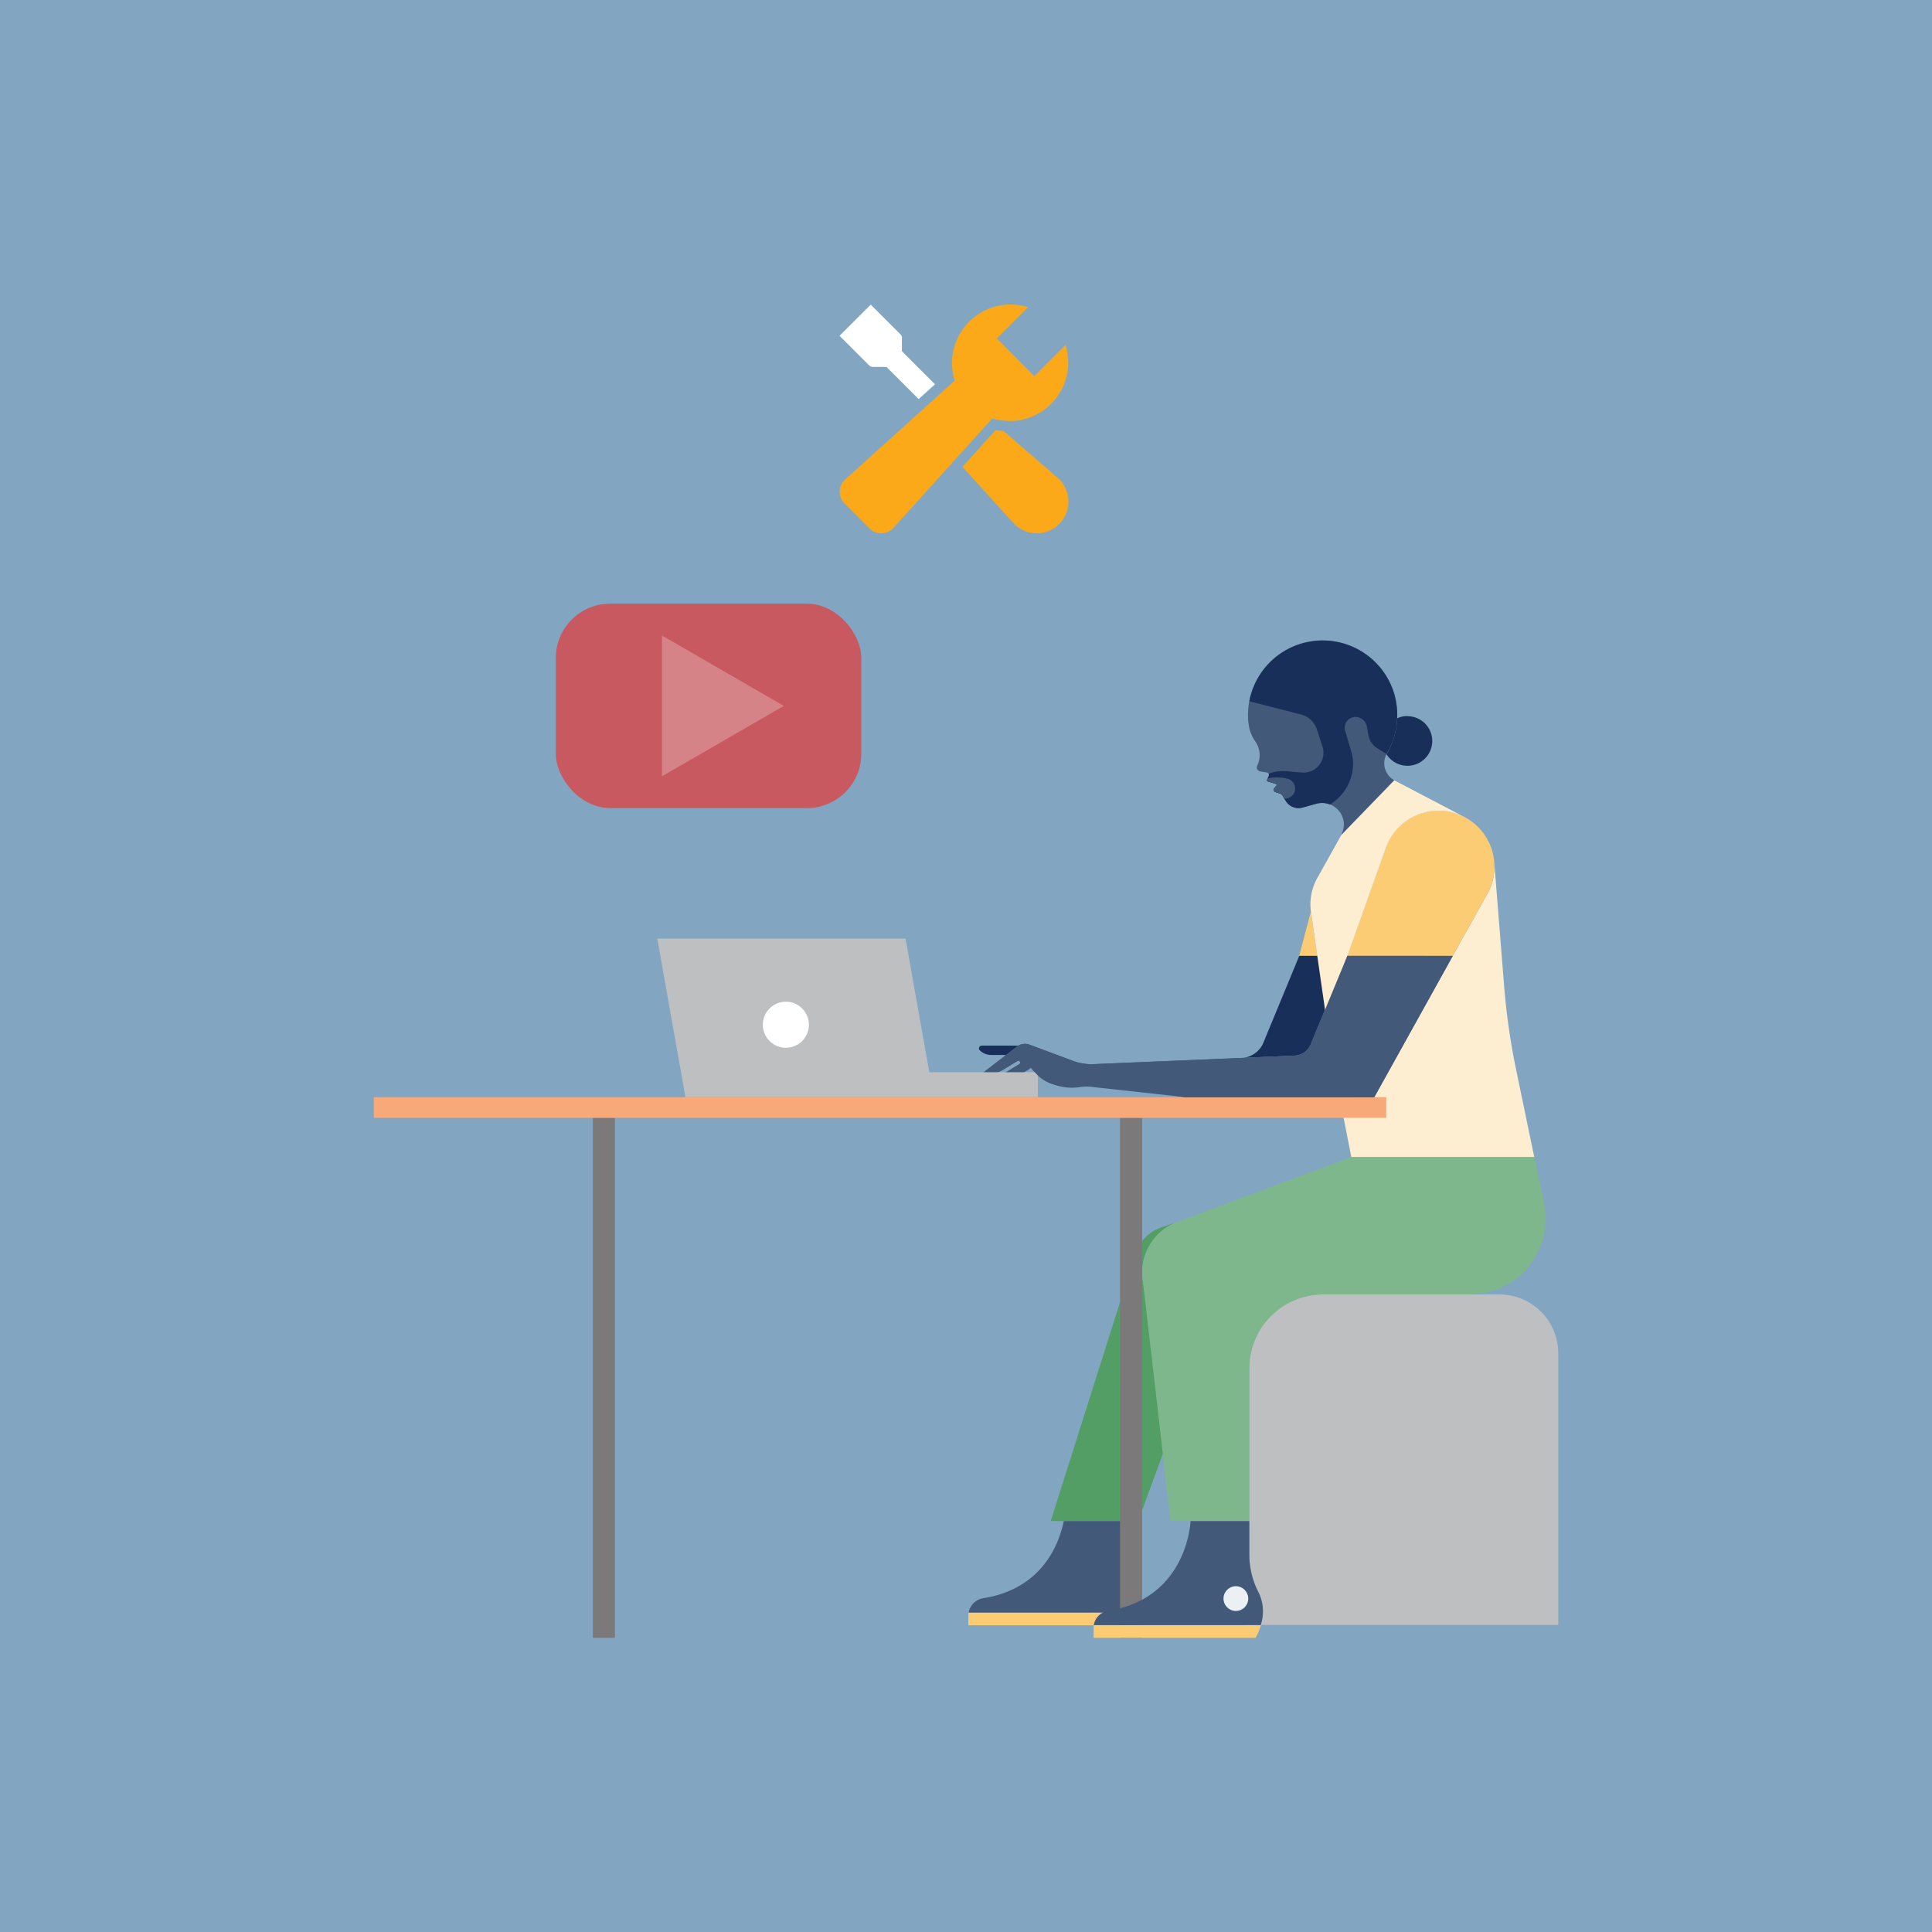 <?xml version="1.0" encoding="UTF-8"?> <svg xmlns="http://www.w3.org/2000/svg" viewBox="0 0 540 540"><defs><style>.cls-1{fill:#82a6c2;}.cls-2{fill:#bdbfc1;}.cls-3{fill:#43597a;}.cls-4{fill:#183059;}.cls-5{fill:#feeed1;}.cls-6{fill:#fccc75;}.cls-7{fill:#539e65;}.cls-8{fill:#7fb78c;}.cls-9{fill:#7c797a;}.cls-10{fill:#f8a97a;}.cls-11{fill:#ebf0f5;}.cls-12{fill:#fff;}.cls-13{fill:#c85960;}.cls-14{fill:#d68388;}.cls-15{fill:#fba919;}</style></defs><g id="BG"><rect class="cls-1" width="540" height="540"></rect></g><g id="Illos"><path class="cls-2" d="M419.06,361.79H369.83a20.64,20.64,0,0,0-20.64,20.64v52a22.92,22.92,0,0,0,2.59,10.65,12,12,0,0,1,.59,9.09h83.17V378.27A16.48,16.48,0,0,0,419.06,361.79Z"></path><path class="cls-3" d="M389.69,218.08a5.41,5.41,0,0,1-2.1-7.36,21.45,21.45,0,0,0,2.18-16.49A20.86,20.86,0,0,0,348.93,202a11.15,11.15,0,0,0,1.89,5.18,6.66,6.66,0,0,1,.58,6.82,1.14,1.14,0,0,0,.83,1.61l1.88.32a.7.7,0,0,1,.52,1l-.46,1a.37.37,0,0,0,.22.49l2.3.71a.28.28,0,0,1,.12.44l-.59.69a.72.72,0,0,0,.34,1.17l1.17.35a1.36,1.36,0,0,1,.77.6l.86,1.44a4.22,4.22,0,0,0,4.76,1.9l3.75-1.05a6.08,6.08,0,0,1,7.74,5.48,2.62,2.62,0,0,1,0,.28,6,6,0,0,1-.79,3Z"></path><path class="cls-4" d="M389.68,193.9A20.87,20.87,0,0,0,349.2,196l14.46,3.71a6.29,6.29,0,0,1,4.41,4.14l1.57,4.86a5.51,5.51,0,0,1-5.19,7.22h-.29c-3.19-.07-6.33-1.06-9.57.36a.73.73,0,0,1,0,.63l-.46,1a.37.37,0,0,0,.22.49l2.3.71a.28.28,0,0,1,.12.44l-.59.69a.72.72,0,0,0,.34,1.17l1.17.35a1.36,1.36,0,0,1,.77.6l.86,1.44a4.22,4.22,0,0,0,4.76,1.9l3.75-1.05a6.09,6.09,0,0,1,3.9.2,13.58,13.58,0,0,0,6.26-9.09,12.18,12.18,0,0,0-.31-5.72l-1.65-5.66a3,3,0,0,1,4.19-3.67,3.13,3.13,0,0,1,1.82,2.33l.42,2.37a5.62,5.62,0,0,0,2.64,3.83l2.45,1.47A21.43,21.43,0,0,0,389.68,193.9Z"></path><path class="cls-4" d="M393.38,200.14a6.87,6.87,0,0,0-2.86.62,22.21,22.21,0,0,1-2.93,10l-.14-.08a6.93,6.93,0,1,0,5.93-10.5Z"></path><path class="cls-5" d="M423.86,299.46a190.08,190.08,0,0,1-3.48-24.2L417.65,241c0,.42.05.84.05,1.26a15.49,15.49,0,0,1-2,7.6l-28.61,51.34a10.73,10.73,0,0,1-9.38,5.52h-3.29l3.29,16.73h51.13Z"></path><polygon class="cls-6" points="366.39 254.8 363.14 267.17 368.18 267.17 366.39 254.8"></polygon><path class="cls-7" d="M325.92,403.9l-6.53-46.19a16.41,16.41,0,0,1-.14-2.12,15,15,0,0,1,9.74-14l-4.3,1.44a11.61,11.61,0,0,0-7.27,7.11l-23.74,75h24.44Z"></path><path class="cls-6" d="M270.73,450.71a4.61,4.61,0,0,0-.07.84v2.72h45.25a16.24,16.24,0,0,0,1.51-3.56Z"></path><path class="cls-3" d="M316.83,452.39a1.8,1.8,0,0,1,.08-.21A1.8,1.8,0,0,0,316.83,452.39Z"></path><path class="cls-3" d="M316.57,453l.08-.18Z"></path><path class="cls-3" d="M316.7,452.7a1.67,1.67,0,0,1,.08-.2A1.67,1.67,0,0,0,316.7,452.7Z"></path><path class="cls-3" d="M317.05,451.81c.08-.21.16-.43.23-.65C317.21,451.38,317.13,451.6,317.05,451.81Z"></path><path class="cls-3" d="M315.92,454.26v0Z"></path><path class="cls-3" d="M317.3,451.1c0-.08.05-.16.07-.24C317.35,450.94,317.32,451,317.3,451.1Z"></path><path class="cls-3" d="M317.42,450.71a12.08,12.08,0,0,0-.59-9.09,22.84,22.84,0,0,1-2.6-10.65v-5.83h-16.9c-1.28,6.26-5.91,18.95-22.58,21.58a4.88,4.88,0,0,0-4,4Z"></path><path class="cls-3" d="M270.67,451.12c0-.08,0-.16,0-.25C270.7,451,270.68,451,270.67,451.12Z"></path><path class="cls-3" d="M317,452.07l.09-.24Z"></path><path class="cls-3" d="M316.06,454l.05-.08Z"></path><path class="cls-3" d="M316,454.12l0-.06Z"></path><path class="cls-3" d="M316,454.2l0,0Z"></path><path class="cls-3" d="M316.45,453.24a.77.77,0,0,0,.07-.16A.77.77,0,0,1,316.45,453.24Z"></path><path class="cls-3" d="M316.34,453.47a.83.83,0,0,1,.07-.13A.83.83,0,0,0,316.34,453.47Z"></path><path class="cls-3" d="M316.14,453.86l.06-.11Z"></path><path class="cls-3" d="M316.24,453.68a.67.67,0,0,1,.06-.12A.67.67,0,0,0,316.24,453.68Z"></path><path class="cls-8" d="M431.57,336.26l-2.7-12.87H377.74L329,341.56a15,15,0,0,0-9.74,14,16.41,16.41,0,0,0,.14,2.12l7.78,67.43h22V382.43a20.64,20.64,0,0,1,20.64-20.64h41A21.17,21.17,0,0,0,432,340.62,21.64,21.64,0,0,0,431.57,336.26Z"></path><path class="cls-6" d="M409.31,228.35a15.65,15.65,0,0,0-22,8.62l-10.76,30.2h29.48l9.67-17.36a15.49,15.49,0,0,0,2-7.6c0-.42,0-.84-.05-1.26A15.62,15.62,0,0,0,409.31,228.35Z"></path><rect class="cls-9" x="165.7" y="312.43" width="6.17" height="145.35"></rect><rect class="cls-9" x="313.06" y="312.43" width="6.17" height="145.35"></rect><path class="cls-4" d="M361.83,295.06a5.11,5.11,0,0,0,4.53-3.16l10.22-24.73H363.15L352.92,291.9a7.09,7.09,0,0,1-5.38,3.77Z"></path><rect class="cls-10" x="104.48" y="306.67" width="282.97" height="5.77"></rect><path class="cls-4" d="M281.61,294.87l3-2.62H274.33a.78.78,0,0,0-.44,1.36h0a4.63,4.63,0,0,0,3.13,1.26Z"></path><path class="cls-3" d="M376.58,267.17,366.36,291.9a5.11,5.11,0,0,1-4.53,3.16l-56.67,2.39a15.14,15.14,0,0,1-5.29-.95L287.81,292a3.78,3.78,0,0,0-3.65.56l-9.6,7.44h2.38a6.33,6.33,0,0,0,3.25-.91l4.23-2.55h0c.56-.33,1,.53.5.87l-4.53,2.79a.78.78,0,0,0,.34,1.39,4.6,4.6,0,0,0,3.32-.57l3.91-2.4.1-.32c2.17,2.82,5.72,6.91,14.81,4.53a9.33,9.33,0,0,1,3-.14l25.42,4h52.79l21.93-39.5Z"></path><path class="cls-5" d="M370.6,284h0l16.74-47a15.65,15.65,0,0,1,22-8.62l-19.62-10.27-14.86,15.36-6.7,12a15,15,0,0,0-1.74,9.39Z"></path><path class="cls-6" d="M305.74,454.21a4.76,4.76,0,0,0-.07.84v2.73h45.25a16.2,16.2,0,0,0,1.51-3.57Z"></path><path class="cls-3" d="M352.37,454.21a12,12,0,0,0-.59-9.09,22.92,22.92,0,0,1-2.59-10.65v-9.33H332.76s-.73,21.57-23.05,25.09a4.86,4.86,0,0,0-4,4Z"></path><circle class="cls-11" cx="345.43" cy="446.81" r="3.46"></circle><path class="cls-3" d="M359.85,217.65a12.25,12.25,0,0,0-5.53-.07l-.15.34a.37.37,0,0,0,.22.49l2.3.71a.28.28,0,0,1,.12.44l-.59.69a.72.72,0,0,0,.34,1.17l1.17.35a1.36,1.36,0,0,1,.77.6l.5.84a4.15,4.15,0,0,0,.73-.06A2.82,2.82,0,0,0,359.85,217.65Z"></path><path class="cls-3" d="M331.34,306.67h52.79l21.93-39.5H376.58L366.36,291.9a5.11,5.11,0,0,1-4.53,3.16l-56.67,2.39a15.14,15.14,0,0,1-5.29-.95L287.81,292a3.78,3.78,0,0,0-3.65.56l-9.6,7.44h2.38a6.33,6.33,0,0,0,3.25-.91l4.23-2.55h0c.56-.33,1,.53.5.87l-4.53,2.79a.78.78,0,0,0,.34,1.39,4.6,4.6,0,0,0,3.32-.57l3.91-2.4.1-.32a14.51,14.51,0,0,0,14,5.51,12,12,0,0,1,3.22,0Z"></path><path class="cls-2" d="M289.21,299.69H259.74l-6.64-37.35H183.71l7.88,44.33h98.5v-6.06C289.77,300.3,289.47,300,289.21,299.69Z"></path><circle class="cls-12" cx="219.65" cy="286.42" r="6.44"></circle><rect class="cls-13" x="155.35" y="168.73" width="85.38" height="57.13" rx="15.17"></rect><polygon class="cls-14" points="219.08 197.3 185.02 177.63 185.02 216.97 219.08 197.3"></polygon><path class="cls-15" d="M283.54,117.64a16.47,16.47,0,0,0,15-15,18,18,0,0,0-.71-6.24l-8.73,8.74L278.63,94.59l8.74-8.74a18.05,18.05,0,0,0-6.24-.69,16.44,16.44,0,0,0-15,15,18,18,0,0,0,.69,6.24l-30.6,27.63a4.61,4.61,0,0,0-.33,6.51l.16.16,7,7a4.61,4.61,0,0,0,6.52,0l.15-.16,27.64-30.6A18.34,18.34,0,0,0,283.54,117.64Z"></path><path class="cls-12" d="M244,102.55h3.76l9,9,4.58-4.14-9.25-9.24V94.43a1.45,1.45,0,0,0-.42-1l-8.3-8.29-8.72,8.72,8.3,8.29A1.46,1.46,0,0,0,244,102.55Z"></path><path class="cls-15" d="M295.69,133.61l-15.16-13.12a20.81,20.81,0,0,1-2.24-.31L269,130.5l14.21,15.63a3.11,3.11,0,0,0,.31.32,8.84,8.84,0,0,0,12.53,0h0c.11-.1.21-.21.31-.32A8.87,8.87,0,0,0,295.69,133.61Z"></path></g></svg> 